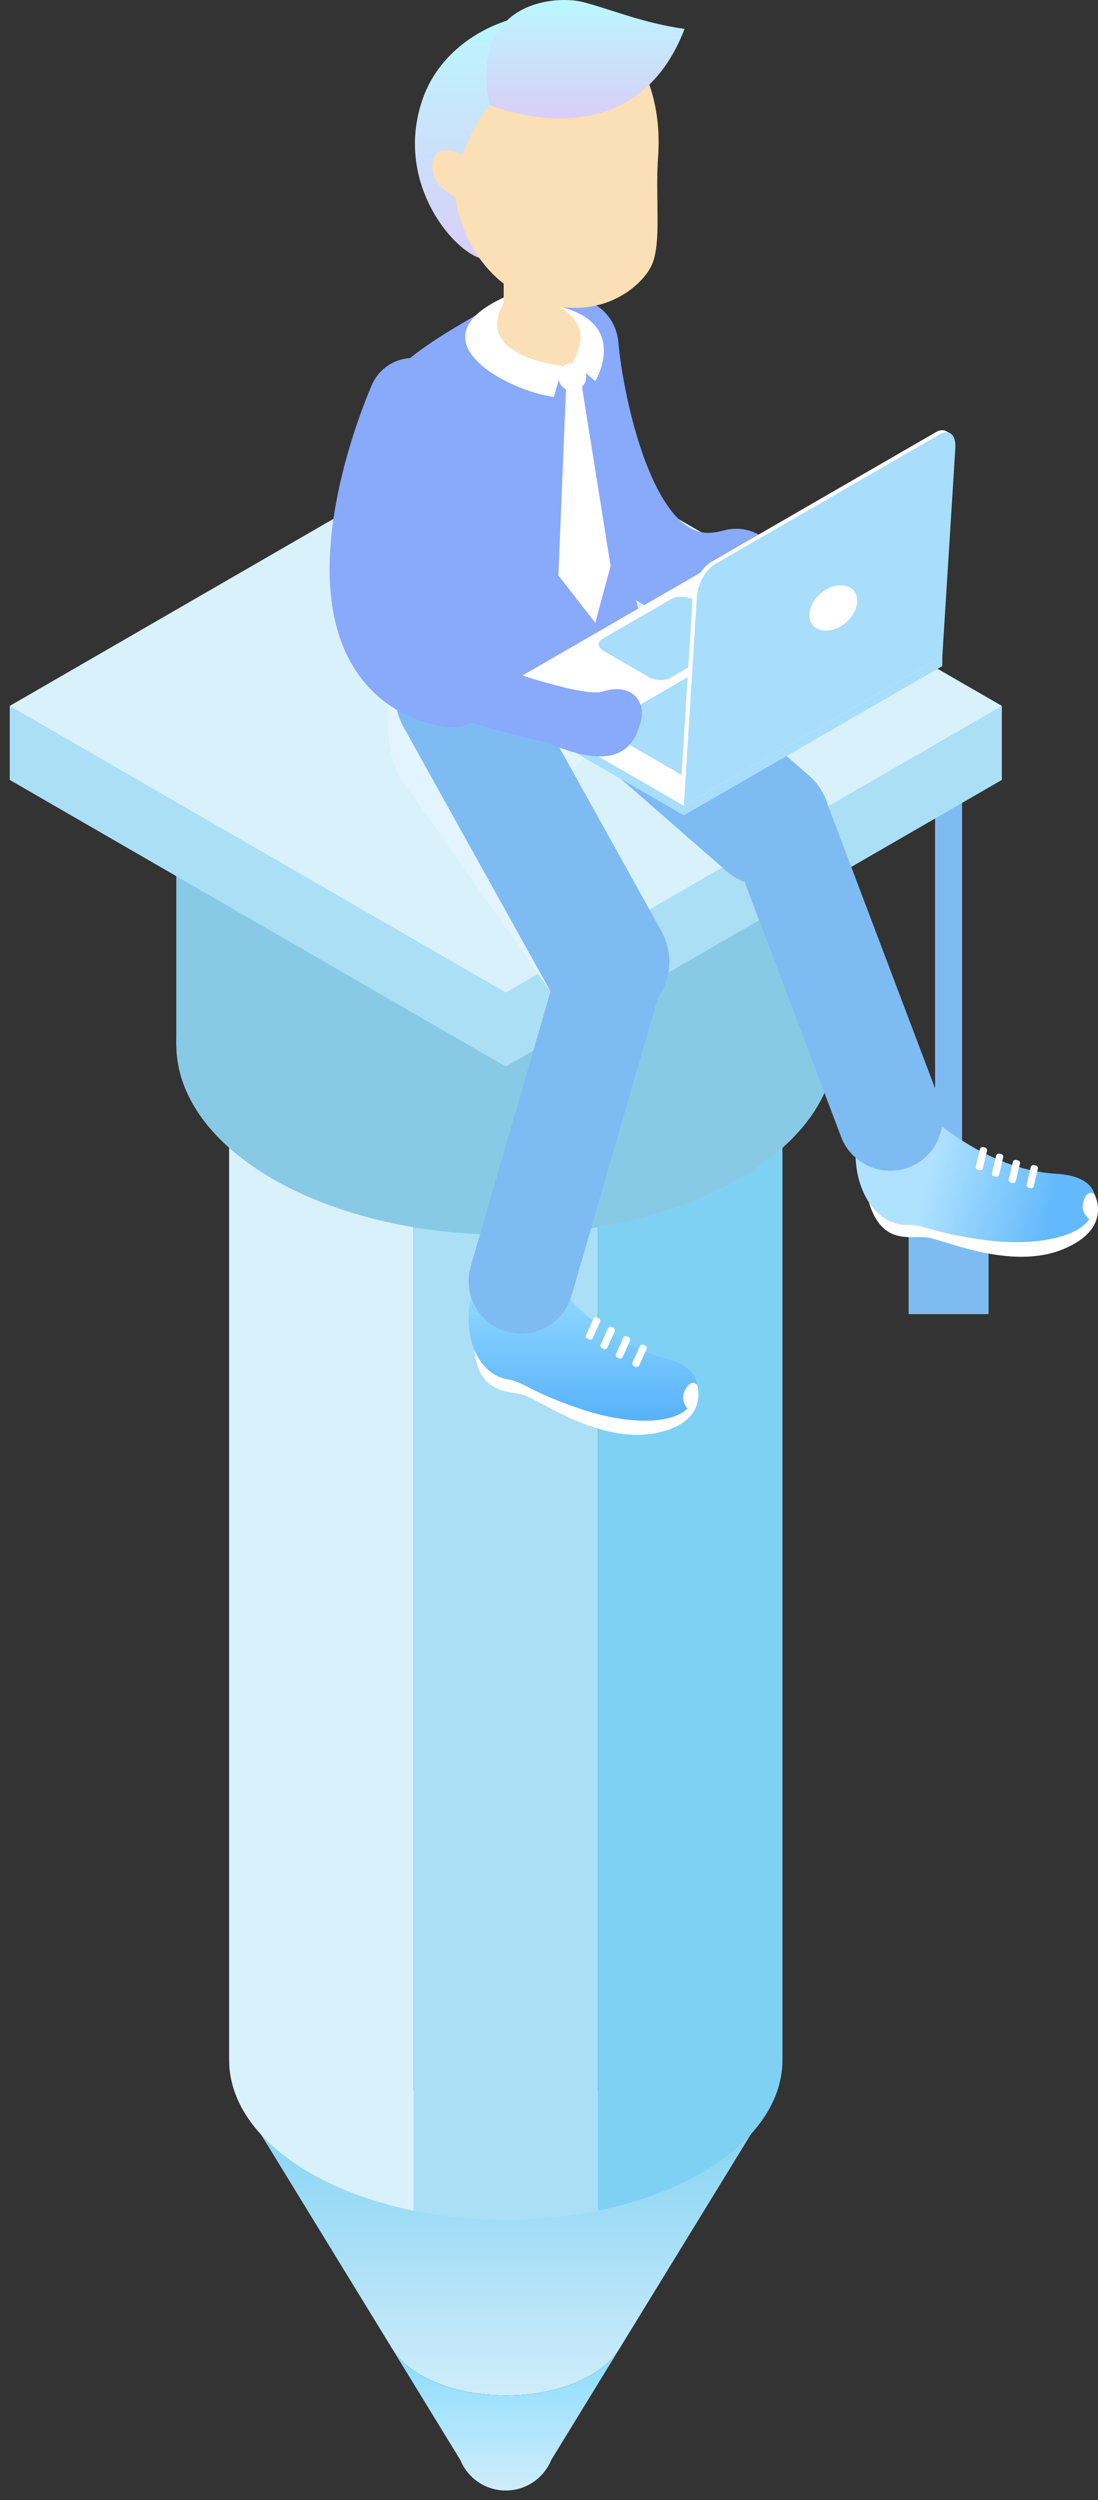 <svg width="69" height="157" viewBox="0 0 69 157" fill="none" xmlns="http://www.w3.org/2000/svg">
<rect x="0" y="0" width="69" height="157" fill="#333333" stroke="none"/>
<g id="Group 427319756">
<g id="Group 8032">
<path id="Vector" d="M14.719 131.288L24.561 147.347L24.756 147.665C25.862 149.281 28.591 150.425 31.786 150.425C35.014 150.425 37.767 149.257 38.85 147.612L38.959 147.434L48.865 131.285L14.719 131.288Z" fill="url(#paint0_linear_29_4405)"/>
<path id="Vector_2" d="M32.794 150.386C32.463 150.412 32.128 150.427 31.784 150.427C31.442 150.427 31.106 150.41 30.775 150.386C28.025 150.174 25.742 149.111 24.755 147.667L28.918 154.461H28.92C29.379 155.594 30.486 156.393 31.784 156.393C33.08 156.393 34.189 155.593 34.648 154.461H34.65L38.848 147.615C37.882 149.085 35.576 150.172 32.794 150.386Z" fill="url(#paint1_linear_29_4405)"/>
<g id="Group">
<path id="Vector_3" d="M33.209 62.256C32.74 62.234 32.264 62.219 31.784 62.219C31.303 62.219 30.83 62.234 30.358 62.256C28.837 62.328 27.373 62.511 25.988 62.794V81.724V119.893V138.823C27.802 139.193 29.75 139.396 31.784 139.396C33.816 139.396 35.766 139.193 37.58 138.823V119.893V81.722V62.792C36.195 62.51 34.729 62.327 33.209 62.256Z" fill="#AADFF6"/>
<path id="Vector_4" d="M14.398 72.258V129.357C14.398 133.728 19.236 137.444 25.989 138.823V119.893V81.722V62.792C19.236 64.172 14.398 67.888 14.398 72.258Z" fill="#D9F1FB"/>
<path id="Vector_5" d="M49.171 72.258C49.171 67.888 44.331 64.172 37.579 62.792V81.722V119.891V138.821C44.331 137.444 49.169 133.728 49.171 129.357V72.258Z" fill="#7FD1F4"/>
</g>
<g id="Group_2">
<path id="Vector_6" d="M60.459 48.592H58.763V75.771H60.459V48.592Z" fill="#7EBBF2"/>
<g id="Group_3">
<path id="Vector_7" d="M59.61 77.577C60.998 77.577 62.123 76.452 62.123 75.065C62.123 73.677 60.998 72.552 59.61 72.552C58.223 72.552 57.098 73.677 57.098 75.065C57.098 76.452 58.223 77.577 59.61 77.577Z" fill="#7EBBF2"/>
<path id="Vector_8" d="M62.123 75.064H57.1V82.523H62.123V75.064Z" fill="#7EBBF2"/>
</g>
</g>
<g id="Group_4">
<path id="Vector_9" d="M52.494 54.455H11.079V65.582H52.494V54.455Z" fill="#88CAE6"/>
<path id="Vector_10" d="M31.785 77.538C43.221 77.538 52.492 72.185 52.492 65.582C52.492 58.978 43.221 53.626 31.785 53.626C20.349 53.626 11.079 58.978 11.079 65.582C11.079 72.185 20.349 77.538 31.785 77.538Z" fill="#88CAE6"/>
<path id="Vector_11" d="M62.958 44.328H0.612V48.978H62.958V44.328Z" fill="#AADFF6"/>
<path id="Vector_12" d="M31.785 30.98L0.612 48.976L31.785 66.974L62.958 48.976L31.785 30.98Z" fill="#AADFF6"/>
<path id="Vector_13" d="M31.785 26.329L0.612 44.328L31.785 62.326L62.958 44.328L31.785 26.329Z" fill="#D9F1FB"/>
</g>
</g>
<g id="Group 427319205">
<g id="Group_5">
<path id="Vector_14" d="M25.092 48.739L34.631 62.316C34.631 62.316 31.103 47.81 39.233 46.738C40.665 42.99 27.162 41.422 25.092 48.739Z" fill="#E1F4FF"/>
<g id="Group_6">
<path id="Vector_15" d="M68.771 74.982C68.771 74.982 70.005 77.173 66.743 78.471C63.48 79.77 59.325 77.852 58.282 77.708C57.24 77.561 55.441 78.26 54.605 75.502C55.983 75.697 68.771 74.982 68.771 74.982Z" fill="white"/>
<path id="Vector_16" d="M58.149 69.841C58.149 69.841 61.885 73.53 66.533 73.715C68.651 73.906 69.207 74.975 68.582 76.338C67.957 77.7 65.039 78.292 61.859 77.865C58.679 77.438 58.126 76.932 57.11 76.914C55.246 77.065 53.555 74.903 53.783 71.862C56.049 71.111 58.149 69.841 58.149 69.841Z" fill="url(#paint2_linear_29_4405)"/>
<path id="Vector_17" d="M68.772 74.981C68.772 74.981 68.484 74.74 68.245 75.097C68.009 75.455 67.862 76.072 68.454 76.558C68.767 76.426 69.022 75.586 68.772 74.981Z" fill="white"/>
<path id="Vector_18" d="M63.523 74.26L63.631 74.286C63.723 74.309 63.818 74.25 63.839 74.157L64.096 73.073C64.119 72.98 64.06 72.885 63.968 72.864L63.859 72.838C63.767 72.815 63.672 72.874 63.651 72.967L63.394 74.052C63.371 74.145 63.43 74.237 63.523 74.26Z" fill="white"/>
<path id="Vector_19" d="M64.646 74.587L64.754 74.612C64.847 74.635 64.942 74.576 64.963 74.484L65.22 73.399C65.243 73.306 65.184 73.211 65.091 73.19L64.983 73.165C64.891 73.142 64.795 73.201 64.775 73.293L64.518 74.378C64.495 74.471 64.554 74.563 64.646 74.587Z" fill="white"/>
<path id="Vector_20" d="M62.469 73.867L62.577 73.893C62.67 73.916 62.765 73.857 62.785 73.764L63.042 72.679C63.066 72.587 63.007 72.492 62.914 72.471L62.806 72.445C62.713 72.422 62.618 72.481 62.598 72.574L62.341 73.659C62.318 73.751 62.374 73.847 62.469 73.867Z" fill="white"/>
<path id="Vector_21" d="M61.45 73.456L61.558 73.481C61.651 73.504 61.746 73.445 61.767 73.353L62.024 72.268C62.047 72.175 61.988 72.08 61.895 72.059L61.787 72.034C61.695 72.011 61.6 72.07 61.579 72.162L61.322 73.247C61.299 73.34 61.358 73.433 61.45 73.456Z" fill="white"/>
</g>
<path id="Vector_22" d="M45.969 53.207C45.326 51.51 46.187 49.595 47.887 48.952C49.584 48.309 51.499 49.17 52.142 50.867L59.029 69.052C59.672 70.749 58.808 72.664 57.111 73.307C55.415 73.949 53.499 73.088 52.856 71.389L45.969 53.207Z" fill="#7EBBF2"/>
<path id="Vector_23" d="M36.457 36.153L50.839 48.702C52.482 50.137 52.654 52.654 51.219 54.297C49.785 55.94 47.268 56.112 45.625 54.677L31.243 42.128C29.6 40.694 29.428 38.177 30.862 36.534C32.297 34.891 34.814 34.719 36.457 36.153Z" fill="#7EBBF2"/>
<path id="Vector_24" d="M24.779 42.067C24.779 42.067 22.178 51.369 30.125 51.369C33.284 46.463 40.496 39.748 40.496 39.748L24.779 42.067Z" fill="#E1F4FF"/>
<g id="Group_7">
<path id="Vector_25" d="M43.812 86.969C43.812 86.969 44.603 89.357 41.153 90.002C37.703 90.65 33.99 87.974 32.995 87.632C32.001 87.29 30.101 87.632 29.81 84.763C31.124 85.22 43.812 86.969 43.812 86.969Z" fill="white"/>
<path id="Vector_26" d="M34.368 79.886C34.368 79.886 37.327 84.221 41.855 85.296C43.899 85.89 44.238 87.044 43.364 88.263C42.49 89.481 39.513 89.502 36.474 88.474C33.435 87.445 32.99 86.844 31.995 86.628C30.139 86.419 28.889 83.972 29.697 81.033C32.067 80.73 34.368 79.886 34.368 79.886Z" fill="url(#paint3_linear_29_4405)"/>
<path id="Vector_27" d="M43.811 86.968C43.811 86.968 43.574 86.675 43.273 86.981C42.972 87.287 42.71 87.865 43.199 88.454C43.528 88.385 43.939 87.608 43.811 86.968Z" fill="white"/>
<path id="Vector_28" d="M38.798 85.254L38.898 85.301C38.986 85.339 39.089 85.301 39.13 85.213L39.587 84.198C39.626 84.11 39.587 84.007 39.5 83.966L39.4 83.92C39.312 83.881 39.209 83.92 39.168 84.007L38.711 85.023C38.672 85.11 38.711 85.213 38.798 85.254Z" fill="white"/>
<path id="Vector_29" d="M39.836 85.788L39.936 85.835C40.023 85.873 40.126 85.835 40.167 85.747L40.625 84.732C40.664 84.644 40.625 84.541 40.538 84.5L40.437 84.454C40.35 84.416 40.247 84.454 40.206 84.542L39.748 85.557C39.71 85.644 39.748 85.75 39.836 85.788Z" fill="white"/>
<path id="Vector_30" d="M37.836 84.665L37.936 84.712C38.023 84.75 38.126 84.711 38.167 84.624L38.625 83.609C38.664 83.521 38.625 83.418 38.538 83.377L38.437 83.331C38.35 83.292 38.247 83.331 38.206 83.418L37.748 84.434C37.71 84.524 37.748 84.627 37.836 84.665Z" fill="white"/>
<path id="Vector_31" d="M36.918 84.066L37.018 84.112C37.105 84.151 37.208 84.112 37.249 84.025L37.707 83.009C37.746 82.922 37.707 82.819 37.62 82.778L37.519 82.732C37.432 82.693 37.329 82.732 37.288 82.819L36.83 83.835C36.792 83.922 36.83 84.025 36.918 84.066Z" fill="white"/>
</g>
<path id="Vector_32" d="M39.09 58.606C40.834 59.112 41.844 60.953 41.337 62.694L35.915 81.367C35.409 83.11 33.571 84.12 31.828 83.614C30.084 83.107 29.074 81.266 29.581 79.526L35.003 60.853C35.507 59.112 37.347 58.099 39.09 58.606Z" fill="#7EBBF2"/>
<path id="Vector_33" d="M26.89 40.246C28.795 39.187 31.222 39.879 32.284 41.784L41.562 58.464C42.621 60.369 41.93 62.796 40.025 63.858C38.12 64.917 35.693 64.226 34.631 62.321L25.352 45.643C24.291 43.732 24.985 41.305 26.89 40.246Z" fill="#7EBBF2"/>
<path id="Vector_34" d="M37.951 1.926C35.231 -0.462 28.323 1.155 26.557 6.228C24.793 11.3 28.31 15.581 30.117 16.195C36.627 10.711 37.951 1.926 37.951 1.926Z" fill="url(#paint4_linear_29_4405)"/>
<g id="Group_8">
<g id="Group_9">
<g id="Group_10">
<g id="Group_11">
<path id="Vector_35" d="M33.219 21.815C33.14 20.861 33.543 19.939 34.304 19.352C34.819 18.954 35.451 18.746 36.114 18.761C37.564 18.797 38.726 20.018 38.855 21.461C39.151 24.79 40.755 32.194 43.73 33.326C44.249 33.521 44.84 33.49 45.45 33.318C46.589 32.997 47.81 33.359 48.512 34.313C48.522 34.331 48.535 34.344 48.548 34.362C49.674 35.868 49.039 38.095 47.244 38.663C45.311 39.275 43.467 39.259 41.729 38.599C34.723 35.943 33.41 24.152 33.219 21.815Z" fill="#89A9FA"/>
</g>
</g>
</g>
</g>
<path id="Vector_36" d="M37.178 19.972C37.178 19.972 39.21 25.826 39.053 30.888C39.032 34.606 39.451 35.599 40.498 39.748C40.498 42.229 29.363 48.546 24.781 42.067C26.357 37.917 27.62 30.999 24.655 23.589C25.676 22.216 28.635 20.532 30.016 19.735C32.574 18.26 33.582 18.435 33.582 18.435L37.178 19.972Z" fill="#89A9FA"/>
<path id="Vector_37" d="M37.674 21.88C37.834 20.572 36.089 19.283 33.777 19.002C31.465 18.72 29.462 19.552 29.303 20.86C29.143 22.168 30.888 23.457 33.2 23.738C35.511 24.02 37.515 23.188 37.674 21.88Z" fill="#FBDFB6"/>
<path id="Vector_38" d="M40.498 4.602C40.498 4.602 41.568 6.51 41.362 9.747C41.154 12.402 41.604 15.267 40.943 16.675C40.282 18.087 37.254 20.702 32.647 18.46C29.037 16.508 28.62 12.402 28.62 12.402C28.62 12.402 27.499 11.765 27.335 11.191C26.962 10.598 27.044 8.667 29.078 9.747C31.186 3.278 38.465 1.669 40.498 4.602Z" fill="#FBDFB6"/>
<path id="Vector_39" d="M31.653 20.912L35.26 20.912L35.26 17.305L31.653 17.305L31.653 20.912Z" fill="#FBDFB6"/>
<path id="Vector_40" d="M30.767 6.585C30.767 6.585 39.714 10.415 43.02 1.815C40.374 1.448 38.361 0.566 36.611 0.124C34.862 -0.316 29.466 0.106 30.767 6.585Z" fill="url(#paint5_linear_29_4405)"/>
<path id="Vector_41" d="M35.965 24.541C36.448 24.541 36.839 24.15 36.839 23.667C36.839 23.184 36.448 22.793 35.965 22.793C35.482 22.793 35.091 23.184 35.091 23.667C35.091 24.15 35.482 24.541 35.965 24.541Z" fill="white"/>
<path id="Vector_42" d="M31.655 19.067C31.655 19.067 29.415 22.101 35.342 22.982C35.342 22.982 35.066 24.073 34.807 24.926C31.979 24.569 25.831 21.378 31.655 18.681C31.655 18.907 31.655 19.067 31.655 19.067Z" fill="white"/>
<path id="Vector_43" d="M35.197 19.334C35.197 19.334 37.436 20.267 36.002 22.72C37.408 23.933 37.408 23.933 37.408 23.933C37.408 23.933 39.565 20.383 35.261 19.277C35.197 19.334 35.197 19.334 35.197 19.334Z" fill="white"/>
<path id="Vector_44" d="M35.566 24.441L35.091 36.136L37.407 39.111L38.371 35.539L36.572 24.294L35.566 24.441Z" fill="white"/>
<g id="Group_12">
<g id="Group_13">
<path id="Vector_45" d="M31.476 44.123V43.535L32.029 43.488L46.007 35.418C46.588 35.081 47.604 35.125 48.275 35.513L49.694 36.331L58.001 41.126L58.297 41.295L59.217 41.218V41.825L58.166 42.432L44.025 50.594L42.974 51.201L41.758 50.499L33.451 45.705L32.032 44.887C31.651 44.671 31.463 44.388 31.476 44.123Z" fill="#A8DDFC"/>
<path id="Vector_46" d="M31.867 42.975L46.008 34.812C46.589 34.475 47.604 34.519 48.275 34.907L49.694 35.725L58.001 40.52L59.217 41.222L58.166 41.828L44.025 49.991L42.974 50.598L41.758 49.896L33.451 45.101L32.032 44.284C31.361 43.898 31.286 43.312 31.867 42.975Z" fill="white"/>
<path id="Vector_47" d="M38.292 45.368L46.046 40.892C46.364 40.706 46.922 40.73 47.29 40.943L48.066 41.393L52.622 44.023L53.288 44.409L52.71 44.743L44.956 49.219L44.377 49.553L43.711 49.168L39.155 46.538L38.379 46.088C38.011 45.874 37.973 45.553 38.292 45.368Z" fill="#A8DDFC"/>
<path id="Vector_48" d="M42.111 42.571L46.459 40.062C46.803 39.864 46.76 39.514 46.361 39.285L43.551 37.663C43.155 37.434 42.548 37.408 42.204 37.606L37.856 40.116C37.512 40.314 37.556 40.663 37.954 40.892L40.764 42.514C41.163 42.746 41.767 42.769 42.111 42.571Z" fill="#A8DDFC"/>
</g>
<g id="Group_14">
<g id="Group_15">
<path id="Vector_49" d="M42.717 50.466L42.807 49.011L43.429 39.061L43.534 37.362C43.586 36.557 44.097 35.634 44.678 35.297L58.819 27.134C59.027 27.013 59.217 26.988 59.372 27.037L59.377 27.039C59.415 27.052 59.451 27.07 59.485 27.093L59.672 27.186L59.631 27.242C59.744 27.409 59.801 27.661 59.78 27.983L59.675 29.682L59.053 39.632L58.963 41.087L57.911 41.694L43.771 49.856L43.308 50.124L42.971 50.597L42.717 50.466Z" fill="white"/>
<path id="Vector_50" d="M44.933 35.43L59.074 27.267C59.655 26.931 60.087 27.311 60.035 28.116L59.93 29.815L59.307 39.765L59.218 41.22L58.166 41.827L44.026 49.99L42.974 50.596L43.064 49.141L43.686 39.192L43.792 37.492C43.838 36.69 44.35 35.765 44.933 35.43Z" fill="#A8DDFC"/>
</g>
<path id="Vector_51" d="M53.147 39.098C53.856 38.498 54.08 37.598 53.648 37.089C53.217 36.58 52.293 36.654 51.584 37.255C50.876 37.855 50.652 38.755 51.083 39.264C51.515 39.773 52.439 39.699 53.147 39.098Z" fill="white"/>
</g>
</g>
</g>
<g id="Group 427319204">
<path id="Vector_52" d="M25.949 39.963C25.949 39.963 36.125 43.989 37.876 43.426C39.624 42.863 40.64 43.971 40.249 45.369C39.855 46.768 38.956 48.627 34.351 46.616C29.998 45.701 24.044 43.544 24.044 43.544L25.949 39.963Z" fill="#89A9FA"/>
<g id="Group_16">
<g id="Group_17">
<g id="Group_18">
<path id="Vector_53" d="M23.358 24.193C23.734 23.314 24.52 22.686 25.467 22.522C26.107 22.409 26.765 22.519 27.341 22.843C28.606 23.553 29.063 25.175 28.503 26.512C27.21 29.595 25.171 36.888 27.274 39.279C27.642 39.693 28.179 39.943 28.799 40.077C29.956 40.323 30.866 41.215 31.041 42.388C31.043 42.408 31.046 42.426 31.048 42.447C31.341 44.306 29.74 45.977 27.886 45.64C25.891 45.28 24.266 44.403 23.04 43.01C18.09 37.387 22.435 26.348 23.358 24.193Z" fill="#89A9FA"/>
</g>
</g>
</g>
</g>
</g>
</g>
<defs>
<linearGradient id="paint0_linear_29_4405" x1="31.792" y1="131.285" x2="31.792" y2="150.425" gradientUnits="userSpaceOnUse">
<stop stop-color="#7FD1F4"/>
<stop offset="1" stop-color="#CFEDFA"/>
</linearGradient>
<linearGradient id="paint1_linear_29_4405" x1="31.802" y1="147.615" x2="31.802" y2="156.393" gradientUnits="userSpaceOnUse">
<stop stop-color="#89DCFF"/>
<stop offset="1" stop-color="#CFEDFA"/>
</linearGradient>
<linearGradient id="paint2_linear_29_4405" x1="66.088" y1="76.179" x2="58.179" y2="74.098" gradientUnits="userSpaceOnUse">
<stop stop-color="#63B9FB"/>
<stop offset="1" stop-color="#B0E2FF"/>
</linearGradient>
<linearGradient id="paint3_linear_29_4405" x1="36.631" y1="79.886" x2="36.631" y2="89.213" gradientUnits="userSpaceOnUse">
<stop stop-color="#9ADFFF"/>
<stop offset="1" stop-color="#57B1FA"/>
</linearGradient>
<linearGradient id="paint4_linear_29_4405" x1="32.013" y1="0.843" x2="32.013" y2="16.195" gradientUnits="userSpaceOnUse">
<stop stop-color="#BAF7FE"/>
<stop offset="1" stop-color="#D9CEF7"/>
</linearGradient>
<linearGradient id="paint5_linear_29_4405" x1="36.793" y1="-0" x2="36.793" y2="7.435" gradientUnits="userSpaceOnUse">
<stop stop-color="#BAF7FE"/>
<stop offset="1" stop-color="#D9CEF7"/>
</linearGradient>
</defs>
</svg>
